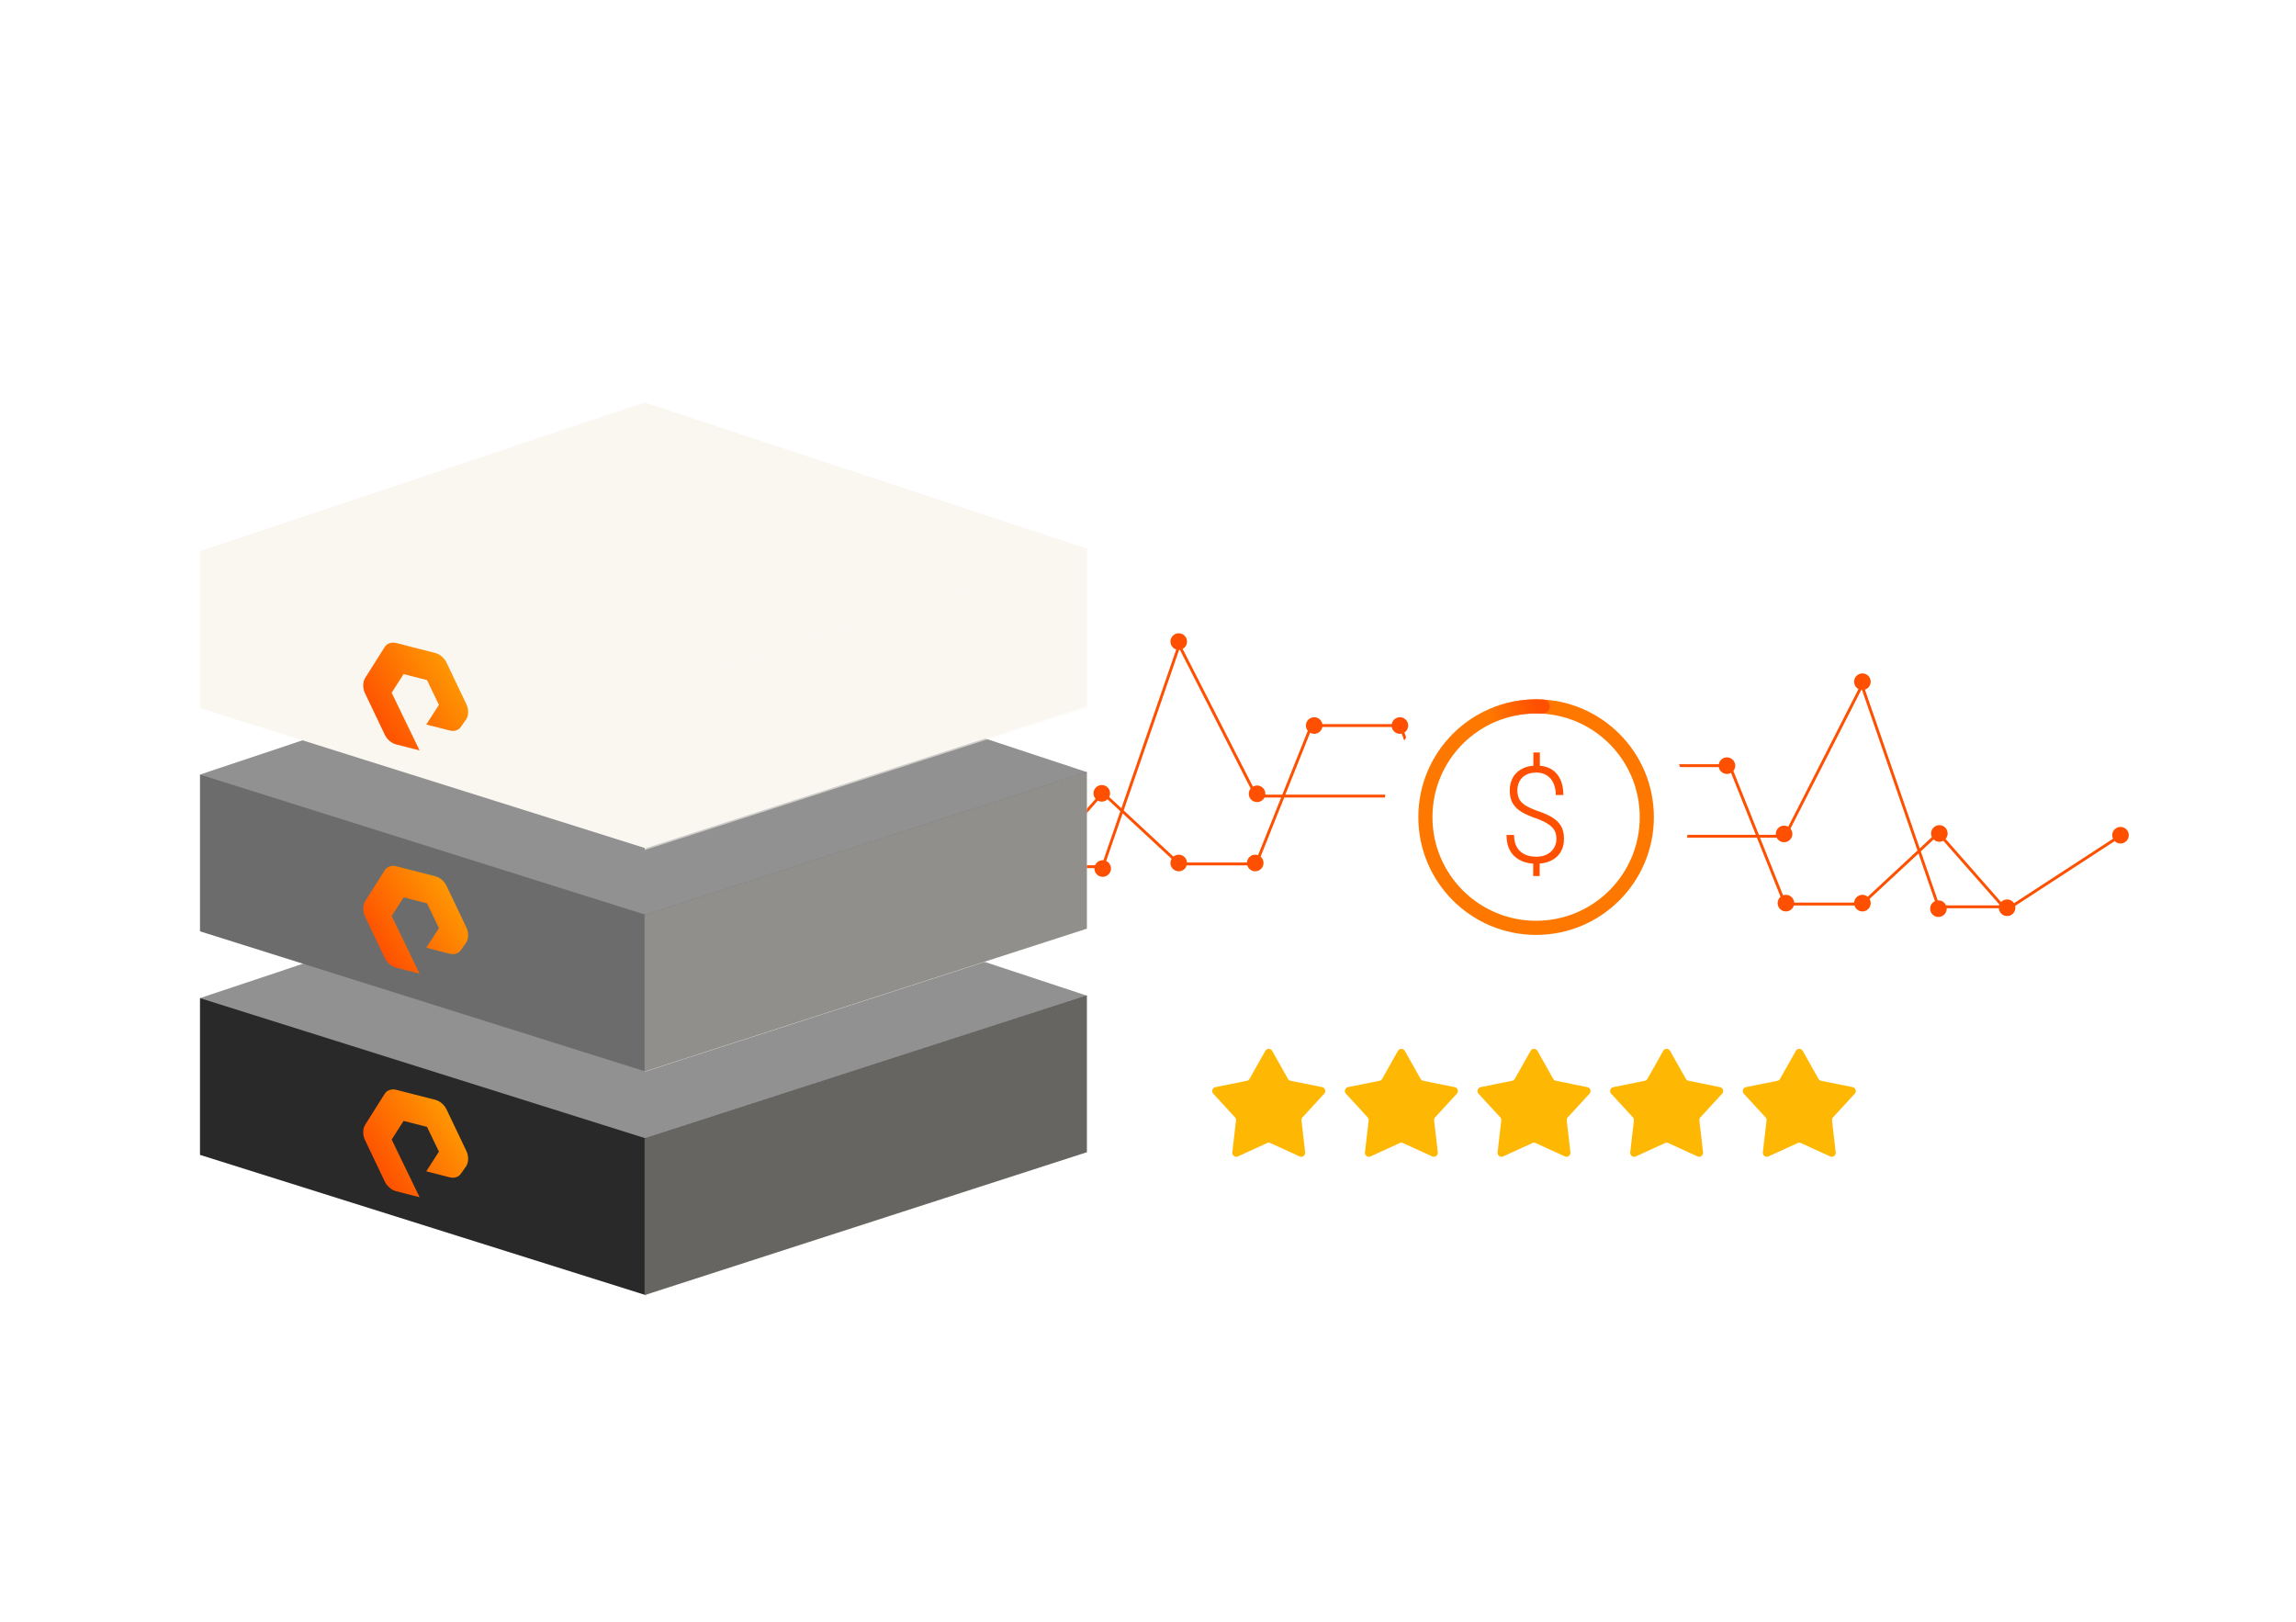 <svg width="800" height="565" viewBox="0 0 800 565" fill="none" xmlns="http://www.w3.org/2000/svg">
<g clip-path="url(#clip0_95_1255)">
<path d="M591.806 300.996L569.329 317.067L541.554 276.246L514.743 301.96L487.932 277.371L437.68 277.371L410.869 224.817L384.218 301.96L360.617 301.96" stroke="#FE5000" stroke-width="1.001" stroke-miterlimit="10"/>
<path d="M595.016 277.37L569.329 277.37L541.554 227.066L514.743 327.674L487.931 252.781L456.946 252.781L437.68 300.995L410.868 300.995L384.218 276.245L360.617 303.085L320.641 277.049" stroke="#FE5000" stroke-width="1.001" stroke-miterlimit="10"/>
<path d="M487.771 255.674C486.175 255.674 484.881 254.379 484.881 252.781C484.881 251.183 486.175 249.888 487.771 249.888C489.367 249.888 490.661 251.183 490.661 252.781C490.661 254.379 489.367 255.674 487.771 255.674Z" fill="#FE5000"/>
<path d="M457.909 255.674C456.313 255.674 455.019 254.379 455.019 252.781C455.019 251.183 456.313 249.888 457.909 249.888C459.505 249.888 460.799 251.183 460.799 252.781C460.799 254.379 459.505 255.674 457.909 255.674Z" fill="#FE5000"/>
<path d="M437.36 303.567C435.764 303.567 434.47 302.272 434.47 300.674C434.47 299.076 435.764 297.781 437.36 297.781C438.956 297.781 440.249 299.076 440.249 300.674C440.249 302.272 438.956 303.567 437.36 303.567Z" fill="#FE5000"/>
<path d="M410.708 303.567C409.112 303.567 407.818 302.272 407.818 300.674C407.818 299.076 409.112 297.781 410.708 297.781C412.304 297.781 413.598 299.076 413.598 300.674C413.598 302.272 412.304 303.567 410.708 303.567Z" fill="#FE5000"/>
<path d="M383.897 279.299C382.301 279.299 381.007 278.004 381.007 276.406C381.007 274.808 382.301 273.513 383.897 273.513C385.493 273.513 386.787 274.808 386.787 276.406C386.787 278.004 385.493 279.299 383.897 279.299Z" fill="#FE5000"/>
<path d="M360.297 305.174C358.701 305.174 357.407 303.879 357.407 302.281C357.407 300.683 358.701 299.388 360.297 299.388C361.893 299.388 363.186 300.683 363.186 302.281C363.186 303.879 361.893 305.174 360.297 305.174Z" fill="#FE5000"/>
<path d="M320.781 279.9C319.185 279.9 317.891 278.605 317.891 277.007C317.891 275.41 319.185 274.115 320.781 274.115C322.377 274.115 323.671 275.41 323.671 277.007C323.671 278.605 322.377 279.9 320.781 279.9Z" fill="#FE5000"/>
<path d="M384.218 305.496C382.622 305.496 381.328 304.2 381.328 302.603C381.328 301.005 382.622 299.71 384.218 299.71C385.814 299.71 387.108 301.005 387.108 302.603C387.108 304.2 385.814 305.496 384.218 305.496Z" fill="#FE5000"/>
<path d="M410.708 226.424C409.112 226.424 407.818 225.128 407.818 223.531C407.818 221.933 409.112 220.638 410.708 220.638C412.304 220.638 413.598 221.933 413.598 223.531C413.598 225.128 412.304 226.424 410.708 226.424Z" fill="#FE5000"/>
<path d="M438.001 279.46C436.405 279.46 435.111 278.165 435.111 276.567C435.111 274.969 436.405 273.674 438.001 273.674C439.597 273.674 440.891 274.969 440.891 276.567C440.891 278.165 439.597 279.46 438.001 279.46Z" fill="#FE5000"/>
<path d="M487.771 279.46C486.175 279.46 484.881 278.165 484.881 276.567C484.881 274.969 486.175 273.674 487.771 273.674C489.367 273.674 490.661 274.969 490.661 276.567C490.661 278.165 489.367 279.46 487.771 279.46Z" fill="#FE5000"/>
</g>
<g filter="url(#filter0_d_95_1255)">
<path d="M346.091 381.94L366.028 333.587L211.941 282.673L57 334.44L203.966 414.081L346.091 381.94Z" fill="#FAF7F1"/>
<g style="mix-blend-mode:multiply">
<path d="M346.091 381.94L366.028 333.587L211.941 282.673L57 334.44L203.966 414.081L346.091 381.94Z" fill="#FAF7F1"/>
</g>
<g style="mix-blend-mode:multiply">
<path d="M346.091 381.94L366.028 333.587L211.941 282.673L57 334.44L203.966 414.081L346.091 381.94Z" fill="#919191"/>
</g>
<path d="M212.512 437.973L57.001 389.051V334.44L212.512 383.362V437.973Z" fill="#292929"/>
<path fill-rule="evenodd" clip-rule="evenodd" d="M133.511 403.804L125.344 401.716C123.658 401.285 122.103 399.924 121.325 398.213L114.453 383.805C113.676 382.093 113.676 380.168 114.453 378.717L121.325 367.823C122.103 366.509 123.788 365.978 125.344 366.376L138.956 369.857C140.642 370.288 142.197 371.648 142.975 373.36L149.847 387.768C150.624 389.479 150.624 391.405 149.847 392.856L148.032 395.417C147.254 396.73 145.698 397.295 144.013 396.864L135.845 394.775L140.253 387.927L136.104 379.303L127.937 377.214L123.788 383.716L133.511 403.804Z" fill="url(#paint0_linear_95_1255)"/>
<path d="M366.025 388.198L211.938 437.973V383.362L366.025 333.587V388.198Z" fill="#FAF7F1"/>
<g style="mix-blend-mode:multiply" opacity="0.59">
<path d="M366.025 388.119L211.938 437.895V383.284L366.025 333.509V388.119Z" fill="black"/>
</g>
</g>
<g filter="url(#filter1_d_95_1255)">
<path d="M346.091 304.053L366.028 255.7L211.941 204.786L57 256.553L203.966 336.194L346.091 304.053Z" fill="#FAF7F1"/>
<g style="mix-blend-mode:multiply">
<path d="M346.091 304.053L366.028 255.7L211.941 204.786L57 256.553L203.966 336.194L346.091 304.053Z" fill="#FAF7F1"/>
</g>
<g style="mix-blend-mode:multiply">
<path d="M346.091 304.053L366.028 255.7L211.941 204.786L57 256.553L203.966 336.194L346.091 304.053Z" fill="#919191"/>
</g>
<path d="M212.512 360.086L57.001 311.164V256.553L212.512 305.475V360.086Z" fill="#6C6C6C"/>
<path fill-rule="evenodd" clip-rule="evenodd" d="M133.511 325.917L125.344 323.829C123.658 323.398 122.103 322.037 121.325 320.326L114.453 305.918C113.676 304.206 113.676 302.281 114.453 300.83L121.325 289.936C122.103 288.622 123.788 288.091 125.344 288.489L138.956 291.97C140.642 292.401 142.197 293.761 142.975 295.473L149.847 309.881C150.624 311.592 150.624 313.517 149.847 314.969L148.032 317.53C147.254 318.843 145.698 319.408 144.013 318.977L135.845 316.888L140.253 310.04L136.104 301.416L127.937 299.327L123.788 305.829L133.511 325.917Z" fill="url(#paint1_linear_95_1255)"/>
<path d="M366.025 310.311L211.938 360.086V305.475L366.025 255.7V310.311Z" fill="#FAF7F1"/>
<g style="mix-blend-mode:multiply" opacity="0.59">
<path d="M366.025 310.232L211.938 360.008V305.397L366.025 255.622V310.232Z" fill="#474747"/>
</g>
</g>
<g filter="url(#filter2_d_95_1255)">
<path d="M346.091 226.267L366.028 177.913L211.941 127L57 178.767L203.966 258.407L346.091 226.267Z" fill="#FAF7F1"/>
<g style="mix-blend-mode:multiply">
<path d="M346.091 226.267L366.028 177.913L211.941 127L57 178.767L203.966 258.407L346.091 226.267Z" fill="#FAF7F1"/>
</g>
<g style="mix-blend-mode:multiply">
<path d="M346.091 226.267L366.028 177.913L211.941 127L57 178.767L203.966 258.407L346.091 226.267Z" fill="#FAF7F1"/>
</g>
<path d="M212.512 282.299L57.001 233.377V178.766L212.512 227.688V282.299Z" fill="#FAF7F1"/>
<path fill-rule="evenodd" clip-rule="evenodd" d="M133.511 248.131L125.344 246.042C123.658 245.611 122.103 244.251 121.325 242.539L114.453 228.131C113.676 226.419 113.676 224.494 114.453 223.043L121.325 212.149C122.103 210.836 123.788 210.304 125.344 210.702L138.956 214.183C140.642 214.614 142.197 215.975 142.975 217.686L149.847 232.094C150.624 233.806 150.624 235.731 149.847 237.182L148.032 239.743C147.254 241.057 145.698 241.621 144.013 241.19L135.845 239.102L140.253 232.253L136.104 223.629L127.937 221.541L123.788 228.043L133.511 248.131Z" fill="url(#paint2_linear_95_1255)"/>
<path d="M366.025 232.524L211.938 282.299V227.689L366.025 177.913V232.524Z" fill="#FAF7F1"/>
<g style="mix-blend-mode:multiply" opacity="0.59">
<path d="M366.025 233.08L211.938 282.855V228.244L366.025 178.469V233.08Z" fill="#FAF7F1"/>
</g>
</g>
<g clip-path="url(#clip1_95_1255)">
<path d="M467.825 314.979L490.302 331.05L518.077 290.229L544.888 315.943L571.699 291.354H621.951L648.762 238.799L675.413 315.943H699.013" stroke="#FE5000" stroke-width="1.001" stroke-miterlimit="10"/>
<path d="M464.615 291.353H490.302L518.077 241.049L544.888 341.657L571.7 266.764H602.685L621.951 314.978H648.762L675.413 290.228L699.014 317.068L738.99 291.032" stroke="#FE5000" stroke-width="1.001" stroke-miterlimit="10"/>
<path d="M571.86 269.657C573.456 269.657 574.75 268.362 574.75 266.764C574.75 265.166 573.456 263.871 571.86 263.871C570.264 263.871 568.97 265.166 568.97 266.764C568.97 268.362 570.264 269.657 571.86 269.657Z" fill="#FE5000"/>
<path d="M601.722 269.657C603.318 269.657 604.612 268.362 604.612 266.764C604.612 265.166 603.318 263.871 601.722 263.871C600.126 263.871 598.832 265.166 598.832 266.764C598.832 268.362 600.126 269.657 601.722 269.657Z" fill="#FE5000"/>
<path d="M622.271 317.55C623.867 317.55 625.161 316.255 625.161 314.657C625.161 313.059 623.867 311.764 622.271 311.764C620.675 311.764 619.381 313.059 619.381 314.657C619.381 316.255 620.675 317.55 622.271 317.55Z" fill="#FE5000"/>
<path d="M648.923 317.55C650.519 317.55 651.813 316.255 651.813 314.657C651.813 313.059 650.519 311.764 648.923 311.764C647.327 311.764 646.033 313.059 646.033 314.657C646.033 316.255 647.327 317.55 648.923 317.55Z" fill="#FE5000"/>
<path d="M675.734 293.282C677.33 293.282 678.623 291.987 678.623 290.389C678.623 288.791 677.33 287.496 675.734 287.496C674.138 287.496 672.844 288.791 672.844 290.389C672.844 291.987 674.138 293.282 675.734 293.282Z" fill="#FE5000"/>
<path d="M699.334 319.157C700.93 319.157 702.224 317.862 702.224 316.264C702.224 314.666 700.93 313.371 699.334 313.371C697.738 313.371 696.444 314.666 696.444 316.264C696.444 317.862 697.738 319.157 699.334 319.157Z" fill="#FE5000"/>
<path d="M738.85 293.883C740.446 293.883 741.74 292.588 741.74 290.99C741.74 289.393 740.446 288.098 738.85 288.098C737.254 288.098 735.96 289.393 735.96 290.99C735.96 292.588 737.254 293.883 738.85 293.883Z" fill="#FE5000"/>
<path d="M675.413 319.479C677.009 319.479 678.303 318.183 678.303 316.586C678.303 314.988 677.009 313.693 675.413 313.693C673.817 313.693 672.523 314.988 672.523 316.586C672.523 318.183 673.817 319.479 675.413 319.479Z" fill="#FE5000"/>
<path d="M648.923 240.406C650.519 240.406 651.813 239.111 651.813 237.514C651.813 235.916 650.519 234.621 648.923 234.621C647.327 234.621 646.033 235.916 646.033 237.514C646.033 239.111 647.327 240.406 648.923 240.406Z" fill="#FE5000"/>
<path d="M621.63 293.443C623.226 293.443 624.52 292.148 624.52 290.55C624.52 288.952 623.226 287.657 621.63 287.657C620.034 287.657 618.74 288.952 618.74 290.55C618.74 292.148 620.034 293.443 621.63 293.443Z" fill="#FE5000"/>
<path d="M571.86 293.443C573.456 293.443 574.75 292.148 574.75 290.55C574.75 288.952 573.456 287.657 571.86 287.657C570.264 287.657 568.97 288.952 568.97 290.55C568.97 292.148 570.264 293.443 571.86 293.443Z" fill="#FE5000"/>
</g>
<g filter="url(#filter3_d_95_1255)">
<circle cx="535.227" cy="284.69" r="53.107" fill="white"/>
</g>
<g filter="url(#filter4_d_95_1255)">
<circle cx="535.227" cy="284.69" r="36.209" fill="white"/>
</g>
<g filter="url(#filter5_d_95_1255)">
<path d="M494.19 284.69C494.19 262.026 512.563 243.653 535.227 243.653C557.892 243.653 576.265 262.026 576.265 284.69C576.265 307.355 557.892 325.728 535.227 325.728C512.563 325.728 494.19 307.355 494.19 284.69ZM571.34 284.69C571.34 264.746 555.172 248.577 535.227 248.577C515.283 248.577 499.114 264.746 499.114 284.69C499.114 304.635 515.283 320.803 535.227 320.803C555.172 320.803 571.34 304.635 571.34 284.69Z" fill="#FE7800"/>
</g>
<path d="M516.583 250.92C515.926 249.73 516.355 248.225 517.583 247.64C523.894 244.634 530.87 243.29 537.846 243.737C539.203 243.823 540.161 245.061 539.993 246.411C539.825 247.76 538.595 248.709 537.237 248.633C531.295 248.302 525.361 249.445 519.967 251.96C518.735 252.535 517.24 252.111 516.583 250.92Z" fill="url(#paint3_linear_95_1255)"/>
<path d="M536.536 262.161V268.213H534.279V262.161H536.536ZM536.469 299.571V305.212H534.213V299.571H536.469ZM542.311 292.262C542.311 291.136 542.082 290.161 541.625 289.339C541.182 288.502 540.43 287.748 539.368 287.078C538.321 286.393 536.89 285.723 535.076 285.068C533.217 284.444 531.609 283.736 530.252 282.944C528.91 282.152 527.87 281.163 527.132 279.975C526.41 278.772 526.048 277.265 526.048 275.453C526.048 273.672 526.424 272.126 527.177 270.817C527.944 269.507 529.028 268.502 530.429 267.802C531.83 267.086 533.475 266.729 535.363 266.729C536.823 266.729 538.129 266.949 539.279 267.391C540.445 267.833 541.426 268.495 542.222 269.378C543.033 270.246 543.653 271.319 544.081 272.598C544.508 273.862 544.722 275.324 544.722 276.983H542.089C542.089 275.857 541.942 274.821 541.647 273.877C541.367 272.933 540.939 272.111 540.364 271.411C539.788 270.695 539.08 270.147 538.24 269.766C537.413 269.37 536.455 269.172 535.363 269.172C533.844 269.172 532.59 269.454 531.602 270.017C530.613 270.581 529.883 271.334 529.411 272.278C528.939 273.223 528.703 274.258 528.703 275.385C528.703 276.496 528.902 277.471 529.301 278.308C529.699 279.145 530.422 279.907 531.469 280.592C532.516 281.262 534.021 281.939 535.983 282.624C537.841 283.249 539.434 283.957 540.762 284.749C542.104 285.54 543.137 286.53 543.859 287.718C544.582 288.89 544.944 290.39 544.944 292.217C544.944 294.059 544.538 295.635 543.727 296.944C542.915 298.239 541.78 299.228 540.319 299.914C538.859 300.599 537.155 300.941 535.208 300.941C533.954 300.941 532.715 300.774 531.491 300.439C530.267 300.089 529.161 299.525 528.172 298.749C527.184 297.972 526.395 296.944 525.805 295.665C525.215 294.371 524.92 292.78 524.92 290.892H527.553C527.553 292.369 527.781 293.595 528.239 294.569C528.696 295.544 529.293 296.32 530.031 296.899C530.783 297.477 531.609 297.888 532.509 298.132C533.409 298.376 534.309 298.497 535.208 298.497C536.713 298.497 537.989 298.223 539.036 297.675C540.098 297.112 540.909 296.358 541.47 295.414C542.03 294.455 542.311 293.404 542.311 292.262Z" fill="#FE5000"/>
<path d="M440.871 366.132C441.398 365.196 442.746 365.196 443.274 366.132L448.768 375.88C448.965 376.229 449.304 376.475 449.697 376.554L460.665 378.767C461.719 378.98 462.135 380.262 461.408 381.053L453.835 389.291C453.564 389.586 453.434 389.984 453.48 390.383L454.765 401.498C454.888 402.565 453.798 403.358 452.821 402.911L442.646 398.254C442.282 398.087 441.863 398.087 441.498 398.254L431.324 402.911C430.347 403.358 429.256 402.565 429.38 401.498L430.664 390.383C430.71 389.984 430.581 389.586 430.309 389.291L422.737 381.053C422.009 380.262 422.426 378.98 423.479 378.767L434.448 376.554C434.841 376.475 435.18 376.229 435.376 375.88L440.871 366.132Z" fill="#FEB804"/>
<path d="M487.084 366.132C487.612 365.196 488.96 365.196 489.488 366.132L494.982 375.88C495.179 376.229 495.518 376.475 495.911 376.554L506.879 378.767C507.932 378.98 508.349 380.262 507.622 381.053L500.049 389.291C499.778 389.586 499.648 389.984 499.694 390.383L500.979 401.498C501.102 402.565 500.012 403.358 499.034 402.911L488.86 398.254C488.496 398.087 488.077 398.087 487.712 398.254L477.538 402.911C476.561 403.358 475.47 402.565 475.593 401.498L476.878 390.383C476.924 389.984 476.795 389.586 476.523 389.291L468.951 381.053C468.223 380.262 468.64 378.98 469.693 378.767L480.661 376.554C481.054 376.475 481.393 376.229 481.59 375.88L487.084 366.132Z" fill="#FEB804"/>
<path d="M533.298 366.132C533.826 365.196 535.174 365.196 535.702 366.132L541.196 375.88C541.393 376.229 541.732 376.475 542.125 376.554L553.093 378.767C554.146 378.98 554.563 380.262 553.836 381.053L546.263 389.291C545.992 389.586 545.862 389.984 545.908 390.383L547.193 401.498C547.316 402.565 546.225 403.358 545.248 402.911L535.074 398.254C534.71 398.087 534.29 398.087 533.926 398.254L523.752 402.911C522.775 403.358 521.684 402.565 521.807 401.498L523.092 390.383C523.138 389.984 523.008 389.586 522.737 389.291L515.164 381.053C514.437 380.262 514.854 378.98 515.907 378.767L526.875 376.554C527.268 376.475 527.607 376.229 527.804 375.88L533.298 366.132Z" fill="#FEB804"/>
<path d="M579.512 366.132C580.04 365.196 581.388 365.196 581.916 366.132L587.41 375.88C587.607 376.229 587.946 376.475 588.339 376.554L599.307 378.767C600.36 378.98 600.777 380.262 600.049 381.053L592.477 389.291C592.205 389.586 592.076 389.984 592.122 390.383L593.407 401.498C593.53 402.565 592.439 403.358 591.462 402.911L581.288 398.254C580.923 398.087 580.504 398.087 580.14 398.254L569.966 402.911C568.988 403.358 567.898 402.565 568.021 401.498L569.306 390.383C569.352 389.984 569.222 389.586 568.951 389.291L561.378 381.053C560.651 380.262 561.068 378.98 562.121 378.767L573.089 376.554C573.482 376.475 573.821 376.229 574.018 375.88L579.512 366.132Z" fill="#FEB804"/>
<path d="M625.726 366.132C626.254 365.196 627.602 365.196 628.129 366.132L633.624 375.88C633.82 376.229 634.159 376.475 634.552 376.554L645.521 378.767C646.574 378.98 646.991 380.262 646.263 381.053L638.691 389.291C638.419 389.586 638.29 389.984 638.336 390.383L639.62 401.498C639.744 402.565 638.653 403.358 637.676 402.911L627.502 398.254C627.137 398.087 626.718 398.087 626.354 398.254L616.179 402.911C615.202 403.358 614.112 402.565 614.235 401.498L615.52 390.383C615.566 389.984 615.436 389.586 615.165 389.291L607.592 381.053C606.865 380.262 607.281 378.98 608.335 378.767L619.303 376.554C619.696 376.475 620.035 376.229 620.232 375.88L625.726 366.132Z" fill="#FEB804"/>
<defs>
<filter id="filter0_d_95_1255" x="49.662" y="275.969" width="349.076" height="195.348" filterUnits="userSpaceOnUse" color-interpolation-filters="sRGB">
<feFlood flood-opacity="0" result="BackgroundImageFix"/>
<feColorMatrix in="SourceAlpha" type="matrix" values="0 0 0 0 0 0 0 0 0 0 0 0 0 0 0 0 0 0 127 0" result="hardAlpha"/>
<feOffset dx="12.685" dy="13.32"/>
<feGaussianBlur stdDeviation="10.012"/>
<feColorMatrix type="matrix" values="0 0 0 0 0 0 0 0 0 0 0 0 0 0 0 0 0 0 0.2 0"/>
<feBlend mode="normal" in2="BackgroundImageFix" result="effect1_dropShadow_95_1255"/>
<feBlend mode="normal" in="SourceGraphic" in2="effect1_dropShadow_95_1255" result="shape"/>
</filter>
<filter id="filter1_d_95_1255" x="50.657" y="199.078" width="347.085" height="193.357" filterUnits="userSpaceOnUse" color-interpolation-filters="sRGB">
<feFlood flood-opacity="0" result="BackgroundImageFix"/>
<feColorMatrix in="SourceAlpha" type="matrix" values="0 0 0 0 0 0 0 0 0 0 0 0 0 0 0 0 0 0 127 0" result="hardAlpha"/>
<feOffset dx="12.685" dy="13.32"/>
<feGaussianBlur stdDeviation="9.514"/>
<feColorMatrix type="matrix" values="0 0 0 0 0 0 0 0 0 0 0 0 0 0 0 0 0 0 0.2 0"/>
<feBlend mode="normal" in2="BackgroundImageFix" result="effect1_dropShadow_95_1255"/>
<feBlend mode="normal" in="SourceGraphic" in2="effect1_dropShadow_95_1255" result="shape"/>
</filter>
<filter id="filter2_d_95_1255" x="50.657" y="121.292" width="347.085" height="193.912" filterUnits="userSpaceOnUse" color-interpolation-filters="sRGB">
<feFlood flood-opacity="0" result="BackgroundImageFix"/>
<feColorMatrix in="SourceAlpha" type="matrix" values="0 0 0 0 0 0 0 0 0 0 0 0 0 0 0 0 0 0 127 0" result="hardAlpha"/>
<feOffset dx="12.685" dy="13.32"/>
<feGaussianBlur stdDeviation="9.514"/>
<feColorMatrix type="matrix" values="0 0 0 0 0 0 0 0 0 0 0 0 0 0 0 0 0 0 0.2 0"/>
<feBlend mode="normal" in2="BackgroundImageFix" result="effect1_dropShadow_95_1255"/>
<feBlend mode="normal" in="SourceGraphic" in2="effect1_dropShadow_95_1255" result="shape"/>
</filter>
<filter id="filter3_d_95_1255" x="425.107" y="174.57" width="220.24" height="220.24" filterUnits="userSpaceOnUse" color-interpolation-filters="sRGB">
<feFlood flood-opacity="0" result="BackgroundImageFix"/>
<feColorMatrix in="SourceAlpha" type="matrix" values="0 0 0 0 0 0 0 0 0 0 0 0 0 0 0 0 0 0 127 0" result="hardAlpha"/>
<feOffset/>
<feGaussianBlur stdDeviation="28.506"/>
<feColorMatrix type="matrix" values="0 0 0 0 0.625 0 0 0 0 0.625 0 0 0 0 0.625 0 0 0 0.2 0"/>
<feBlend mode="normal" in2="BackgroundImageFix" result="effect1_dropShadow_95_1255"/>
<feBlend mode="normal" in="SourceGraphic" in2="effect1_dropShadow_95_1255" result="shape"/>
</filter>
<filter id="filter4_d_95_1255" x="442.005" y="191.468" width="186.444" height="186.444" filterUnits="userSpaceOnUse" color-interpolation-filters="sRGB">
<feFlood flood-opacity="0" result="BackgroundImageFix"/>
<feColorMatrix in="SourceAlpha" type="matrix" values="0 0 0 0 0 0 0 0 0 0 0 0 0 0 0 0 0 0 127 0" result="hardAlpha"/>
<feOffset/>
<feGaussianBlur stdDeviation="28.506"/>
<feColorMatrix type="matrix" values="0 0 0 0 0.529 0 0 0 0 0.529 0 0 0 0 0.529 0 0 0 0.2 0"/>
<feBlend mode="normal" in2="BackgroundImageFix" result="effect1_dropShadow_95_1255"/>
<feBlend mode="normal" in="SourceGraphic" in2="effect1_dropShadow_95_1255" result="shape"/>
</filter>
<filter id="filter5_d_95_1255" x="437.177" y="186.64" width="196.1" height="196.1" filterUnits="userSpaceOnUse" color-interpolation-filters="sRGB">
<feFlood flood-opacity="0" result="BackgroundImageFix"/>
<feColorMatrix in="SourceAlpha" type="matrix" values="0 0 0 0 0 0 0 0 0 0 0 0 0 0 0 0 0 0 127 0" result="hardAlpha"/>
<feOffset/>
<feGaussianBlur stdDeviation="28.506"/>
<feColorMatrix type="matrix" values="0 0 0 0 0.375 0 0 0 0 0.375 0 0 0 0 0.375 0 0 0 0.25 0"/>
<feBlend mode="normal" in2="BackgroundImageFix" result="effect1_dropShadow_95_1255"/>
<feBlend mode="normal" in="SourceGraphic" in2="effect1_dropShadow_95_1255" result="shape"/>
</filter>
<linearGradient id="paint0_linear_95_1255" x1="161.436" y1="372.939" x2="121.407" y2="399.41" gradientUnits="userSpaceOnUse">
<stop stop-color="#FEB804"/>
<stop offset="1" stop-color="#FE5000"/>
</linearGradient>
<linearGradient id="paint1_linear_95_1255" x1="161.436" y1="295.052" x2="121.407" y2="321.523" gradientUnits="userSpaceOnUse">
<stop stop-color="#FEB804"/>
<stop offset="1" stop-color="#FE5000"/>
</linearGradient>
<linearGradient id="paint2_linear_95_1255" x1="161.436" y1="217.266" x2="121.407" y2="243.737" gradientUnits="userSpaceOnUse">
<stop stop-color="#FEB804"/>
<stop offset="1" stop-color="#FE5000"/>
</linearGradient>
<linearGradient id="paint3_linear_95_1255" x1="535.227" y1="244.86" x2="518.631" y2="248.481" gradientUnits="userSpaceOnUse">
<stop stop-color="#FE5000"/>
<stop offset="1" stop-color="#FE5000" stop-opacity="0"/>
</linearGradient>
<clipPath id="clip0_95_1255">
<rect width="185.592" height="136.229" fill="white" transform="matrix(-1 -8.74228e-08 -8.74228e-08 1 503.183 199.423)"/>
</clipPath>
<clipPath id="clip1_95_1255">
<rect width="173.206" height="131.144" fill="white" transform="translate(568.834 213.406)"/>
</clipPath>
</defs>
</svg>
